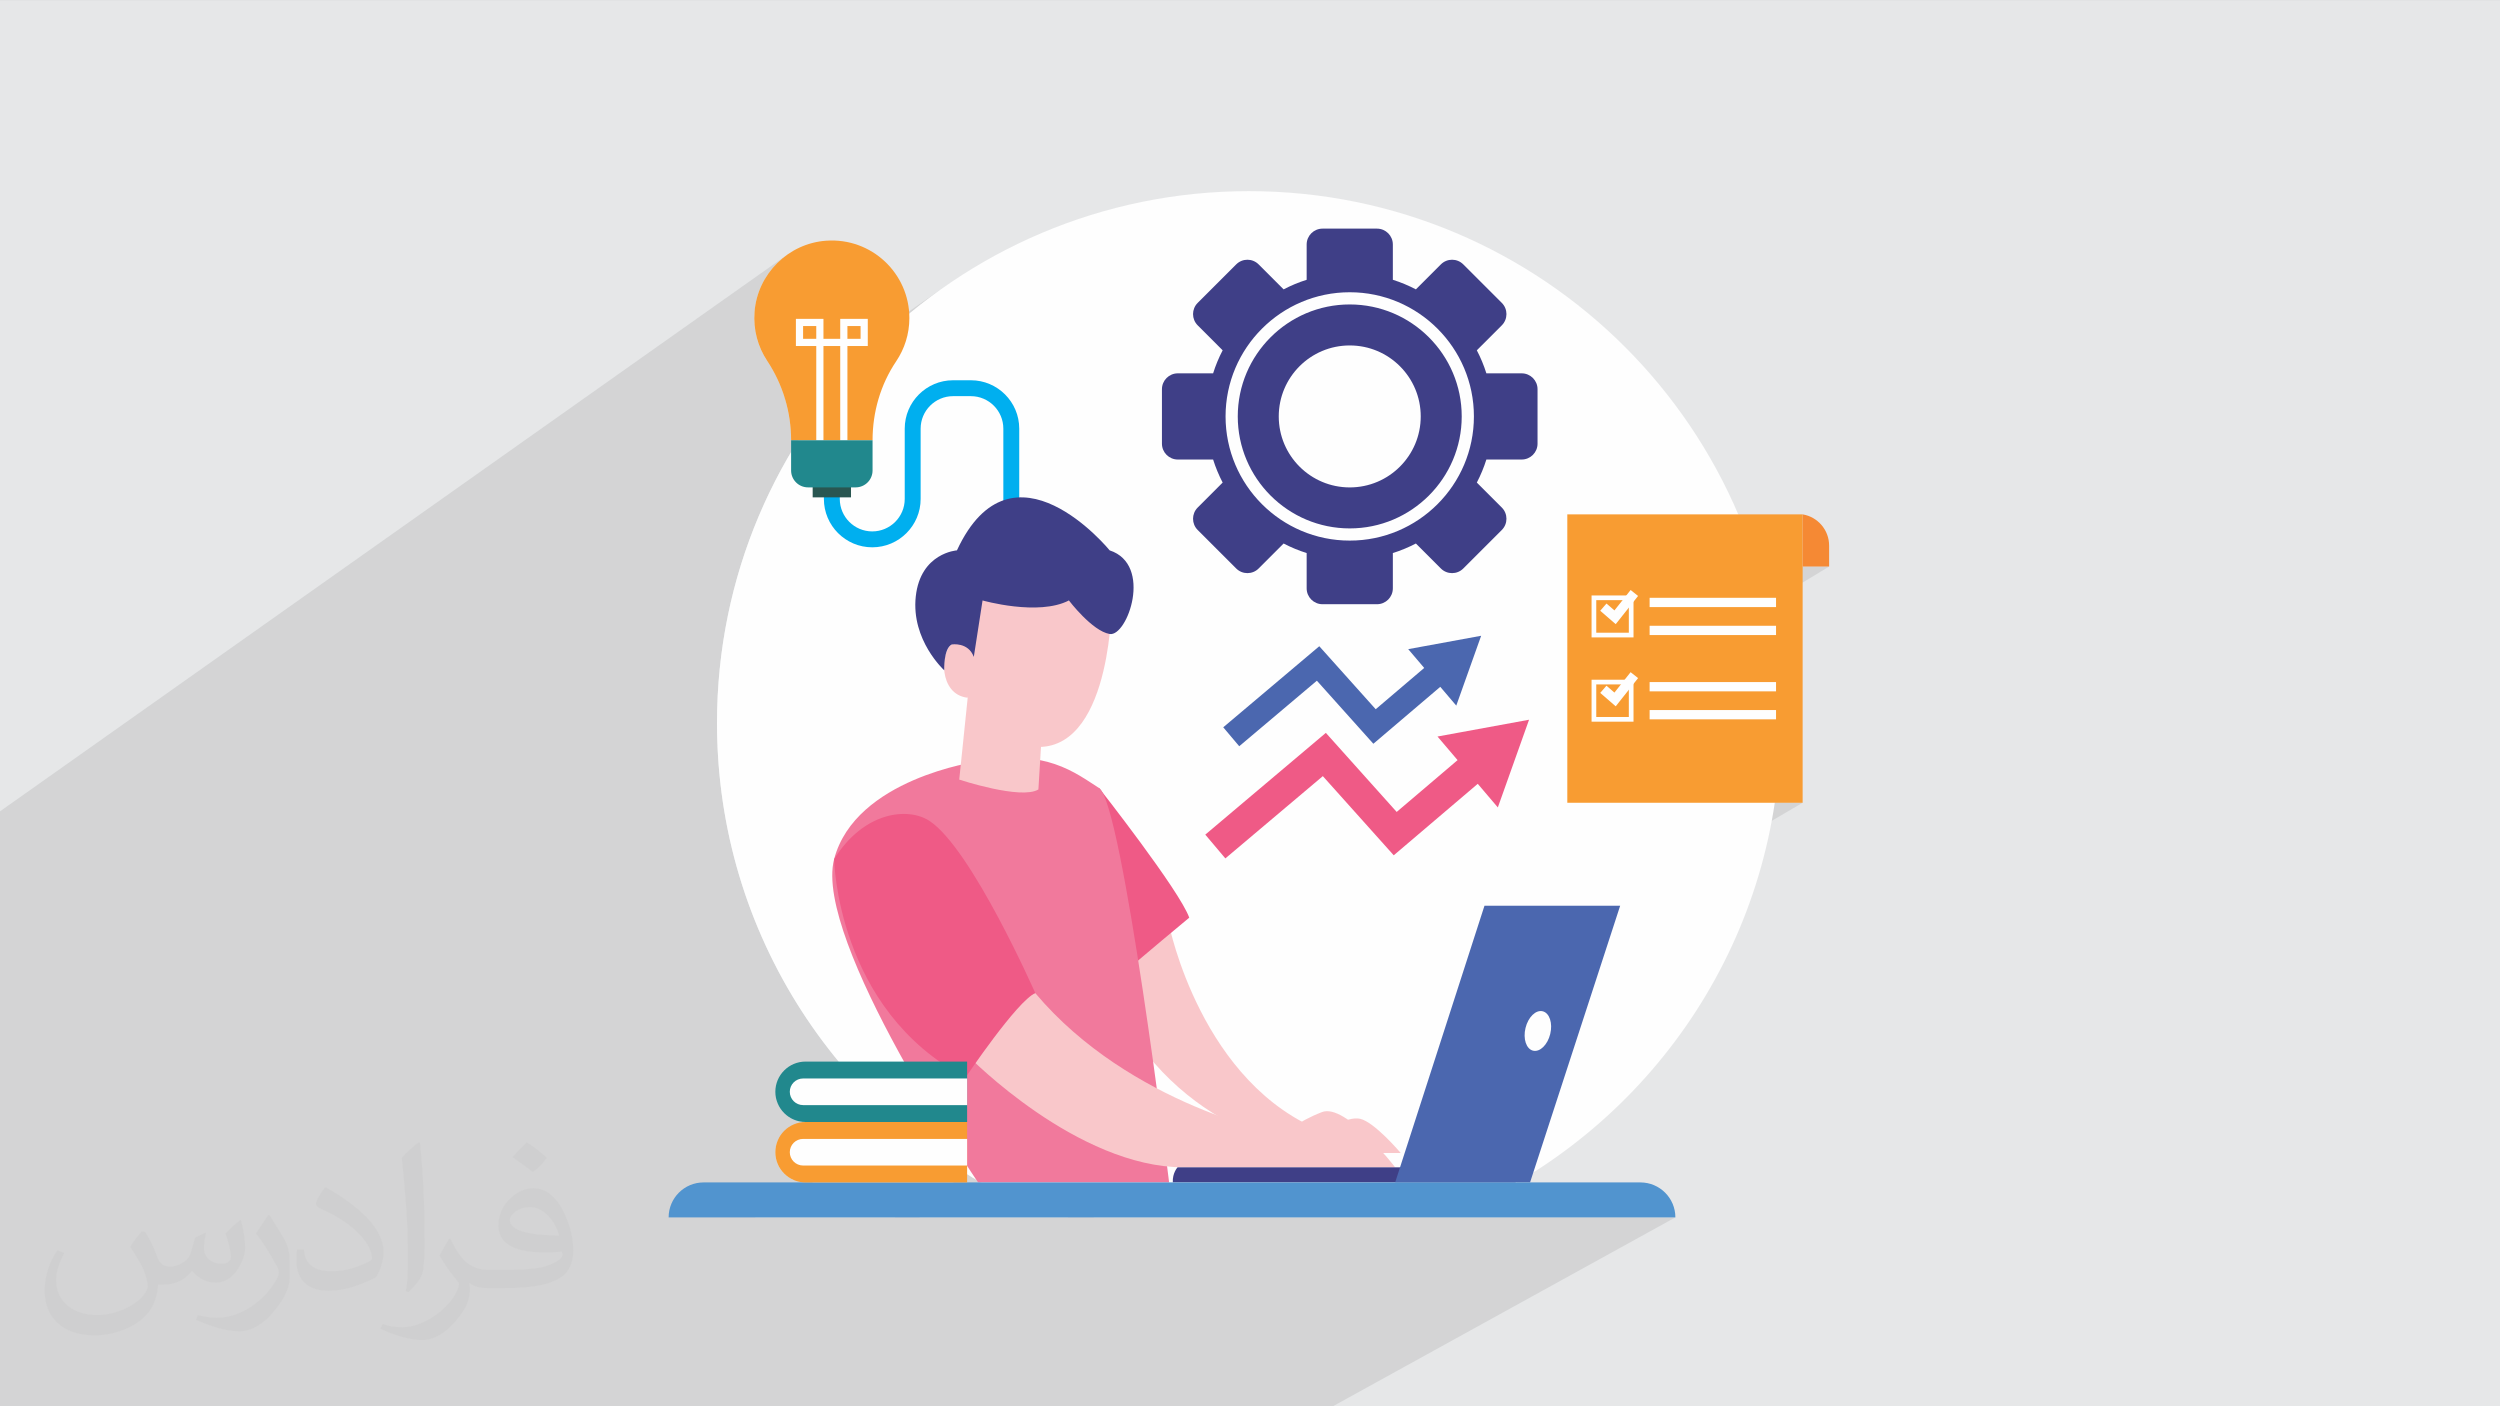 <?xml version="1.0" encoding="UTF-8"?>
<!DOCTYPE svg PUBLIC "-//W3C//DTD SVG 1.1//EN" "http://www.w3.org/Graphics/SVG/1.1/DTD/svg11.dtd">
<!-- Creator: CorelDRAW -->
<svg xmlns="http://www.w3.org/2000/svg" xml:space="preserve" width="3.703in" height="2.083in" version="1.1" style="shape-rendering:geometricPrecision; text-rendering:geometricPrecision; image-rendering:optimizeQuality; fill-rule:evenodd; clip-rule:evenodd"
viewBox="0 0 3703.33 2083.33"
 xmlns:xlink="http://www.w3.org/1999/xlink"
 xmlns:xodm="http://www.corel.com/coreldraw/odm/2003">
 <rect x="0" y="0" width="3703.33" height="2083.33" fill="#808080" stroke="none"/>
 <defs>
  <style type="text/css">
   <![CDATA[
    .str0 {stroke:#FEFEFE;stroke-width:6.94;stroke-miterlimit:2.613}
    .fil16 {fill:none;fill-rule:nonzero}
    .fil3 {fill:#FEFEFE}
    .fil0 {fill:#E6E7E8}
    .fil5 {fill:#FEFEFE;fill-rule:nonzero}
    .fil12 {fill:#F9C7CA;fill-rule:nonzero}
    .fil7 {fill:#F89C32;fill-rule:nonzero}
    .fil15 {fill:#F58934;fill-rule:nonzero}
    .fil13 {fill:#F1799C;fill-rule:nonzero}
    .fil10 {fill:#EF5A86;fill-rule:nonzero}
    .fil14 {fill:#5194CF;fill-rule:nonzero}
    .fil11 {fill:#4B67AF;fill-rule:nonzero}
    .fil9 {fill:#21888D;fill-rule:nonzero}
    .fil8 {fill:#295651;fill-rule:nonzero}
    .fil6 {fill:#00AFEF;fill-rule:nonzero}
    .fil4 {fill:#3F3F87;fill-rule:nonzero}
    .fil2 {fill:#373435;fill-opacity:0.031}
    .fil1 {fill:#373435;fill-opacity:0.102}
   ]]>
  </style>
 </defs>
 <g id="Layer_x0020_1">
  <polygon class="fil0" points="-3,0.07 3706.33,0.07 3706.33,2083.26 -3,2083.26 "/>
  <polygon class="fil1" points="-3,1250.25 -3,1203.97 1166.83,376.8 1158.84,382.89 1151.41,389.63 1144.6,396.99 1138.43,404.92 1132.97,413.37 1128.24,422.3 1124.31,431.67 1121.21,441.42 1118.98,451.52 1117.69,461.92 1117.4,466.94 1117.33,471.92 1117.46,476.85 1117.81,481.72 1118.35,486.54 1119.09,491.3 1120.02,495.98 1121.14,500.6 1122.44,505.14 1123.93,509.6 1125.59,513.98 1127.41,518.27 1129.41,522.47 1131.57,526.58 1133.89,530.58 1136.37,534.48 1140.58,541.1 1144.53,547.85 1148.23,554.72 1151.67,561.72 1154.84,568.82 1157.76,576.03 1160.4,583.34 1162.17,588.85 1399.81,424.41 1386.25,434.09 1372.9,444.04 1359.77,454.27 1346.86,464.77 1163.1,591.88 1164.88,598.21 1166.72,605.76 1168.27,613.38 1169.55,621.06 1170.55,628.78 1171.26,636.56 1171.69,644.37 1171.84,652.2 1171.84,652.21 1171.84,669.79 1165.39,680.87 1159.12,692.06 1153.02,703.36 1147.11,714.77 1141.37,726.29 1135.82,737.91 1130.46,749.64 1125.28,761.47 1120.29,773.4 1115.49,785.43 1110.88,797.56 1106.47,809.78 1102.26,822.09 1098.24,834.49 1094.43,846.98 1090.81,859.56 1087.4,872.22 1084.2,884.97 1081.2,897.8 1078.42,910.7 1075.84,923.69 1073.48,936.75 1071.34,949.88 1069.41,963.09 1067.7,976.37 1066.22,989.71 1064.96,1003.12 1063.92,1016.59 1063.11,1030.13 1062.53,1043.73 1062.18,1057.39 1062.06,1071.1 1062.26,1088.92 1062.85,1106.64 1063.83,1124.26 1065.19,1141.78 1066.93,1159.18 1069.05,1176.47 1071.54,1193.65 1074.4,1210.7 1077.62,1227.63 1081.2,1244.43 1085.13,1261.09 1089.41,1277.61 1094.05,1294 1099.02,1310.23 1104.33,1326.32 1109.98,1342.25 1115.95,1358.02 1122.26,1373.63 1128.88,1389.06 1135.82,1404.33 1143.07,1419.43 1150.63,1434.33 1158.5,1449.06 1166.67,1463.61 1175.14,1477.95 1183.89,1492.1 1192.94,1506.06 1202.27,1519.8 1211.88,1533.33 1221.76,1546.66 1231.92,1559.76 1242.35,1572.65 1150.2,1629.53 1150.5,1630.72 1152.01,1634.83 1153.89,1638.74 1156.14,1642.43 1158.71,1645.88 1161.6,1649.06 1164.78,1651.94 1168.23,1654.52 1171.92,1656.76 1175.83,1658.65 1179.94,1660.15 1184.23,1661.25 1188.68,1661.93 1193.25,1662.16 1153.42,1686.58 1152.01,1689.5 1150.5,1693.61 1149.4,1697.9 1148.72,1702.34 1148.49,1706.92 1148.72,1711.49 1149.4,1715.94 1150.5,1720.23 1152.01,1724.34 1153.89,1728.25 1156.14,1731.94 1158.71,1735.39 1161.6,1738.57 1164.78,1741.46 1168.23,1744.04 1171.92,1746.28 1175.02,1747.77 2670.35,839.26 2709.6,839.26 1118.48,1803.5 1325.32,1803.5 1432.59,1739.45 1434.27,1740.5 1435.95,1741.54 1437.64,1742.58 1439.32,1743.61 1441.01,1744.65 1442.7,1745.67 1444.4,1746.69 1446.09,1747.71 1448.77,1751.68 1361.75,1803.5 1581.45,1803.5 2629.11,1189.24 2670.35,1189.24 1619.87,1803.5 2481.82,1803.5 1974.5,2083.26 1141.43,2083.26 1104.3,2083.26 891.96,2083.26 883,2083.26 856.75,2083.26 656.84,2083.26 646.53,2083.26 622.84,2083.26 533.24,2083.26 533.05,2083.26 506.25,2083.26 494.31,2083.26 487.47,2083.26 415.08,2083.26 394.91,2083.26 356.97,2083.26 -3,2083.26 -3,1475.32 -3,1459.23 -3,1459.23 -3,1398.49 -3,1395.14 -3,1328.88 "/>
  <path class="fil2" d="M215.02 1825.24c7,11 12,21 16,32 3,7 5,19 21,19 5,0 11,-1 17,-5 7,-3 12,-9 14,-17l6 -21 15 -7 1 1c-2,8 -3,16 -3,21 0,18 15,24 27,24 7,0 13,-4 13,-10 0,-8 -4,-23 -8,-35 7,-7 14,-14 22,-20l1 1c4,15 6,30 6,40 0,10 -4,20 -8,27 -7,14 -20,25 -36,25 -12,0 -25,-6 -34,-17l-1 0c-9,11 -22,20 -43,20l-7 0c-1,14 -4,24 -9,33 -13,25 -50,42 -85.01,42 -49,0 -74.01,-28 -74.01,-66 0,-23 8,-45 19,-60l10 4c-7,14 -12,27 -12,40 0,35 29,52 61,52 31,0 69.01,-19 75.01,-42 -3,-25 -12,-36 -26,-59 4,-8 10,-15 17,-23l1 0 0 0 0 0 0 0 4 1 0 0 0 0 0 0 0.02 -0.01zm565.05 -133.01c10,6 20,14 30,23 -6,8 -12,15 -21,21 -10,-8 -20,-15 -30,-22 7,-8 14,-15 21,-22l0 0 0 0 0 0 0 0 0 0 0 0 0 0 0 -0zm5 96.01c-17,0 -30,11 -30,19 0,17 33,23 73.01,23 -5,-20 -22,-42 -43,-42l0 0 0 0zm-37 93.01c22,0 41,-1 55,-4 16,-4 30,-12 30,-18 0,-2 0,-3 -1,-5 -9,1 -19,1 -29,1 -29,0 -52,-7 -61,-23 -2,-5 -4,-10 -4,-16 0,-16 7,-32 19,-42 10,-9 21,-14 33,-14 21,0 37,16 48,42 6,14 11,30 11,51 0,14 -4,25 -12,34 -16,15 -45,21 -90.01,21l-20 0 0 0 -5 0c-11,0 -19,-2 -26,-7l-1 0c0,3 1,5 1,8 0,10 -3,23 -10,33 -20,30 -42,43 -60,43 -19,0 -42,-7 -63,-17l4 -7c7,3 16,5 29,5 34,0 78.01,-33 84.01,-64 -1,-3 -4,-6 -7,-10 -10,-12 -16,-22 -22,-32 5,-10 10,-18 14,-25l2 0c14,29 28,46 57,46l5 0 0 0 21 0 0 0 0 0 0 0 -2 0 0 0 0 0 0 0 -0 -0zm-147.01 31c3,-14 3,-29 3,-43l0 -21c0,-39 -5,-96.01 -9,-133.01 7,-8 17,-17 25,-23l2 1c5,47 7,101.01 7,151.01 0,13 -1,26 -2,35 -1,12 -8,21 -22,35l-3 -1 0 0 0 0 0 0 -1 -1 0 0 0 0 0 0 -0 0zm-151.02 -62.01c1,18 10,33 41,33 20,0 36,-5 55,-14 3,-2 5,-4 5,-5 0,-12 -9,-27 -24,-41 -14,-13 -34,-25 -51,-32 -6,-3 -8,-5 -8,-8 0,-5 7,-16 13,-24l2 0c20,11 43,27 60,44 15,16 25,33 25,51 0,13 -4,26 -11,38 -22,11 -46,20 -70.01,20 -29,0 -48,-14 -48,-45 0,-3 0,-9 1,-16l10 0 0 0 0 0 0 0 0 -1 0 0 0 0 0 0 0 0zm-52 -52l18 29c7,11 13,22 13,41l0 24c0,19 -12,39 -32,60 -15,14 -29,20 -42,20 -19,0 -40,-6 -65,-17l3 -7c8,2 17,4 28,4 36,0 72.01,-26 89.01,-58 2,-4 3,-7 3,-9 0,-4 -2,-8 -4,-11 -9,-17 -19,-33 -30,-47 6,-9 12,-18 18,-27l2 0 0 0 -1 -2 0 0 0 0 0 0 0 -0z"/>
  <g id="_1819120978208">
   <path class="fil3" d="M1850 283.17c435.17,0 787.93,352.77 787.93,787.93 0,314.52 -184.3,585.96 -450.79,712.32l-674.28 0c-266.49,-126.35 -450.79,-397.8 -450.79,-712.32 0,-435.17 352.77,-787.93 787.93,-787.93z"/>
   <g>
    <path class="fil4" d="M1999.43 722.07c-58.08,0 -105.17,-47.08 -105.17,-105.16 0,-58.08 47.08,-105.16 105.17,-105.16 58.07,0 105.16,47.08 105.16,105.16 0,58.08 -47.09,105.16 -105.16,105.16zm254.69 -169l-52.28 0c-3.73,-11.86 -8.47,-23.26 -14.15,-34.1l37 -37c9.17,-9.2 9.17,-24.09 0,-33.27l-57.05 -57.02c-9.18,-9.2 -24.06,-9.2 -33.23,0l-36.99 37c-10.85,-5.68 -22.28,-10.45 -34.14,-14.19l0 -52.28c0,-13.01 -10.52,-23.52 -23.52,-23.52l-80.64 0c-13.01,0 -23.53,10.51 -23.53,23.52l0 52.28c-11.86,3.73 -23.28,8.5 -34.14,14.19l0 0 -37 -37c-9.17,-9.2 -24.05,-9.2 -33.23,0l-57.06 57.02c-9.17,9.18 -9.17,24.07 0,33.27l36.99 37c-5.67,10.85 -10.42,22.24 -14.14,34.1l-52.28 0c-13.01,0 -23.53,10.56 -23.53,23.52l0 80.65c0,13 10.52,23.52 23.53,23.52l52.28 0c3.72,11.85 8.5,23.28 14.14,34.13l-36.99 37c-9.17,9.17 -9.17,24.06 0,33.26l57.06 57.02c9.18,9.17 24.06,9.17 33.23,0l37 -37c10.85,5.65 22.28,10.42 34.14,14.15l0 52.28c0,13 10.52,23.52 23.53,23.52l80.64 0c13,0 23.52,-10.52 23.52,-23.52l0 -52.28c11.86,-3.73 23.29,-8.5 34.14,-14.15l36.99 37c9.17,9.17 24.06,9.17 33.23,0l57.05 -57.02c9.17,-9.2 9.17,-24.09 0,-33.26l-37 -37c5.65,-10.85 10.42,-22.28 14.15,-34.13l52.28 0c13.01,0 23.52,-10.52 23.52,-23.52l0 -80.65c0,-12.96 -10.51,-23.52 -23.52,-23.52z"/>
    <path class="fil5" d="M1999.42 451.02c-91.46,0 -165.88,74.43 -165.88,165.89 0,91.47 74.42,165.89 165.88,165.89 91.47,0 165.89,-74.41 165.89,-165.89 0,-91.46 -74.42,-165.89 -165.89,-165.89zm0 349.84c-101.43,0 -183.95,-82.52 -183.95,-183.95 0,-101.43 82.52,-183.95 183.95,-183.95 101.43,0 183.95,82.52 183.95,183.95 0,101.43 -82.52,183.95 -183.95,183.95z"/>
    <path class="fil6" d="M1292.06 810.81c-39.51,0 -71.65,-32.15 -71.65,-71.66l0 -32.97 23.55 0 0 32.97c0,26.53 21.58,48.1 48.1,48.1 26.53,0 48.11,-21.57 48.11,-48.1l0 -104.17c0,-39.51 32.14,-71.65 71.66,-71.65l26.32 0c39.51,0 71.66,32.14 71.66,71.65l0 265.43 -23.56 0 0 -265.43c0,-26.52 -21.57,-48.1 -48.09,-48.1l-26.32 0c-26.52,0 -48.1,21.57 -48.1,48.1l0 104.17c0,39.51 -32.15,71.66 -71.67,71.66z"/>
    <path class="fil7" d="M1347.04 471.15c0,-66.13 -55.89,-119.21 -123.01,-114.57 -56.23,3.88 -101.95,49.16 -106.34,105.35 -2.1,26.9 5.08,52.04 18.68,72.56 23.14,34.91 35.48,75.85 35.48,117.72l0 0.01 120.68 0 0 0c0,-41.57 11.74,-82.52 34.98,-116.99 12.33,-18.3 19.54,-40.34 19.54,-64.07z"/>
    <path class="fil5" d="M1274.78 501.94l-19.52 0 0 -18.93 19.52 0 0 18.93zm-65.67 0l-19.52 0 0 -18.93 19.52 0 0 18.93zm35.5 -29.57l0 29.57 -24.85 0 0 -29.57 -40.82 0 0 40.23 30.17 0 0 154.41 10.65 0 0 -154.41 24.85 0 0 154.41 10.65 0 0 -154.41 30.17 0 0 -40.23 -40.82 0z"/>
    <polygon class="fil8" points="1203.79,736.81 1260.58,736.81 1260.58,709.6 1203.79,709.6 "/>
    <path class="fil9" d="M1267.45 722.02l-70.54 0c-13.84,0 -25.07,-11.22 -25.07,-25.07l0 -44.74 120.68 0 0 44.74c0,13.85 -11.22,25.07 -25.07,25.07z"/>
    <g>
     <polygon class="fil10" points="2265.07,1066.23 2129.43,1091.11 2159.18,1126.07 2068.96,1202.84 1964.03,1085.69 1785.42,1236.45 1815.15,1271.68 1959.56,1149.79 2064.61,1267.07 2189.06,1161.18 2218.81,1196.15 "/>
     <polygon class="fil11" points="2194.1,941.85 2086.05,961.67 2109.75,989.52 2037.89,1050.67 1954.3,957.35 1812.03,1077.44 1835.71,1105.51 1950.74,1008.42 2034.42,1101.84 2133.54,1017.49 2157.24,1045.34 "/>
    </g>
    <path class="fil5" d="M2503.89 1045.02c-6.51,0 -11.78,5.28 -11.78,11.78l0 11.78c0,6.51 5.27,11.78 11.78,11.78 6.5,0 11.78,-5.27 11.78,-11.78l0 -11.78c0,-6.51 -5.27,-11.78 -11.78,-11.78z"/>
    <path class="fil5" d="M2503.89 1132.53c-6.51,0 -11.78,5.27 -11.78,11.78l0 25.24c0,6.5 5.27,11.78 11.78,11.78 6.5,0 11.78,-5.27 11.78,-11.78l0 -25.24c0,-6.5 -5.27,-11.78 -11.78,-11.78z"/>
    <path class="fil5" d="M2243.58 1559.39l-11.78 0c-6.5,0 -11.78,5.28 -11.78,11.78 0,6.51 5.27,11.78 11.78,11.78l11.78 0c6.5,0 11.78,-5.27 11.78,-11.78 0,-6.5 -5.27,-11.78 -11.78,-11.78z"/>
    <path class="fil12" d="M1731.83 1370.07c0,0 47.51,237.92 231.24,307.4 0,0 30.63,-24.73 51.82,-20.02 21.2,4.7 60.07,50.64 60.07,50.64l-120.14 0c0,0 -196.69,-18.84 -297.98,-210.82l-5.89 -71.85 80.87 -55.36z"/>
    <path class="fil10" d="M1628.19 1167.49c0,0 119.35,151.94 133.48,191.98 0,0 -75.38,62.43 -98.94,83.63 0,0 -89.39,-175.13 -74.2,-223.79 14.13,-45.27 39.65,-51.82 39.65,-51.82z"/>
    <path class="fil13" d="M1447.59 1128.23c0,0 -180.6,25.13 -212,144.48 -31.41,119.35 213.18,478.98 213.18,478.98l283.06 0c0,0 -69.1,-562.2 -103.65,-584.19 -34.55,-21.98 -80.09,-59.67 -180.59,-39.26z"/>
    <path class="fil12" d="M1544.96 1059.14l-6.77 110.38c-25.49,15.73 -117.27,-14.6 -117.27,-14.6l12.53 -121.22 111.52 25.44z"/>
    <path class="fil12" d="M1646.24 903.67c0,0 -3.33,230.28 -129.56,200.22 -148.4,-35.34 -80.09,-247.35 -80.09,-247.35l209.65 47.13z"/>
    <path class="fil12" d="M1436.59 968.05c0,0 -10.2,-22.77 -26.69,-13.34 -16.49,9.42 -20.42,73.96 23.56,78.98l3.14 -65.64z"/>
    <path class="fil4" d="M1409.9 954.71c0,0 24.34,-3.93 32.59,18.45l12.96 -83.63c0,0 82.71,23.56 127.93,0 0,0 34.31,45.25 60.37,49.71 26.06,4.46 64.63,-102.72 0,-123.92 0,0 -144.06,-176.67 -226.25,0 0,0 -53.92,3.54 -60.98,68.31 -7.06,64.78 42.19,109.41 42.19,109.41 0,0 -1.36,-32.07 11.2,-38.35z"/>
    <path class="fil12" d="M1435.42 1565.59c0,0 160.19,163.72 318,163.72 157.83,0 164.9,0 164.9,0l148.4 0c0,0 -73.02,-95.41 -108.36,-81.86 -35.33,13.55 -58.89,33.57 -58.89,33.57 0,0 -225.35,-42.7 -365.89,-209.8 0,0 -68.16,0.17 -98.16,94.37z"/>
    <path class="fil10" d="M1235.59 1272.71c0,0 3.14,223 194.72,323.5 0,0 76.17,-113.36 103.26,-124.99 0,0 -94.15,-213.9 -156.66,-255.04 -31.79,-20.92 -97.36,-14.13 -141.33,56.53z"/>
    <path class="fil4" d="M1744.39 1729.31c0,0 -7.85,8.24 -7.07,22.38l508.02 0c0,0 -5.5,-21.2 -12.56,-22.38l-488.39 0z"/>
    <polygon class="fil11" points="2066.72,1751.69 2199.02,1341.81 2400.04,1341.81 2266.55,1751.69 "/>
    <path class="fil5" d="M2296.44 1531.78c-3.93,16.11 -15.31,27.18 -25.43,24.72 -10.11,-2.47 -15.12,-17.53 -11.19,-33.65 3.93,-16.11 15.32,-27.18 25.43,-24.71 10.11,2.46 15.12,17.52 11.19,33.64z"/>
    <path class="fil14" d="M2481.83 1803.5l-1491.43 0 0 0c0,-28.62 23.2,-51.82 51.82,-51.82l1387.79 0c28.63,0 51.82,23.2 51.82,51.82l0 0z"/>
    <path class="fil7" d="M1432.6 1751.69l-239.34 0c-24.72,0 -44.76,-20.04 -44.76,-44.76l0 0c0,-24.72 20.04,-44.76 44.76,-44.76l239.34 0 0 89.52z"/>
    <path class="fil5" d="M1432.6 1726.65l-242.98 0c-10.89,0 -19.72,-8.83 -19.72,-19.72l0 0c0,-10.89 8.83,-19.72 19.72,-19.72l242.98 0 0 39.44z"/>
    <path class="fil9" d="M1432.6 1662.17l-239.34 0c-24.72,0 -44.76,-20.04 -44.76,-44.75l0 0c0,-24.72 20.04,-44.76 44.76,-44.76l239.34 0 0 89.51z"/>
    <path class="fil5" d="M1432.6 1637.14l-242.98 0c-10.89,0 -19.72,-8.83 -19.72,-19.72l0 0c0,-10.89 8.83,-19.72 19.72,-19.72l242.98 0 0 39.44z"/>
    <polygon class="fil7" points="2321.73,1189.25 2670.36,1189.25 2670.36,762 2321.73,762 "/>
    <path class="fil15" d="M2709.6 808.36l0 30.91 -39.24 0 0 -77.26c22.29,3.67 39.24,23.03 39.24,46.35z"/>
    <polygon class="fil16 str0" points="2361.15,940.8 2416.35,940.8 2416.35,885.6 2361.15,885.6 "/>
    <polygon class="fil5" points="2443.68,899.36 2630.96,899.36 2630.96,885.6 2443.68,885.6 "/>
    <polygon class="fil5" points="2443.68,940.8 2630.96,940.8 2630.96,927.05 2443.68,927.05 "/>
    <polygon class="fil16 str0" points="2361.15,1065.65 2416.35,1065.65 2416.35,1010.44 2361.15,1010.44 "/>
    <polygon class="fil5" points="2443.68,1024.2 2630.96,1024.2 2630.96,1010.44 2443.68,1010.44 "/>
    <polygon class="fil5" points="2443.68,1065.65 2630.96,1065.65 2630.96,1051.89 2443.68,1051.89 "/>
    <polygon class="fil5" points="2393.45,924.64 2370.5,904.8 2379.75,894.11 2391.54,904.3 2415.52,874.08 2426.59,882.87 "/>
    <polygon class="fil5" points="2393.45,1046.35 2370.5,1026.5 2379.75,1015.81 2391.54,1026.01 2415.52,995.79 2426.59,1004.57 "/>
   </g>
  </g>
 </g>
</svg>
